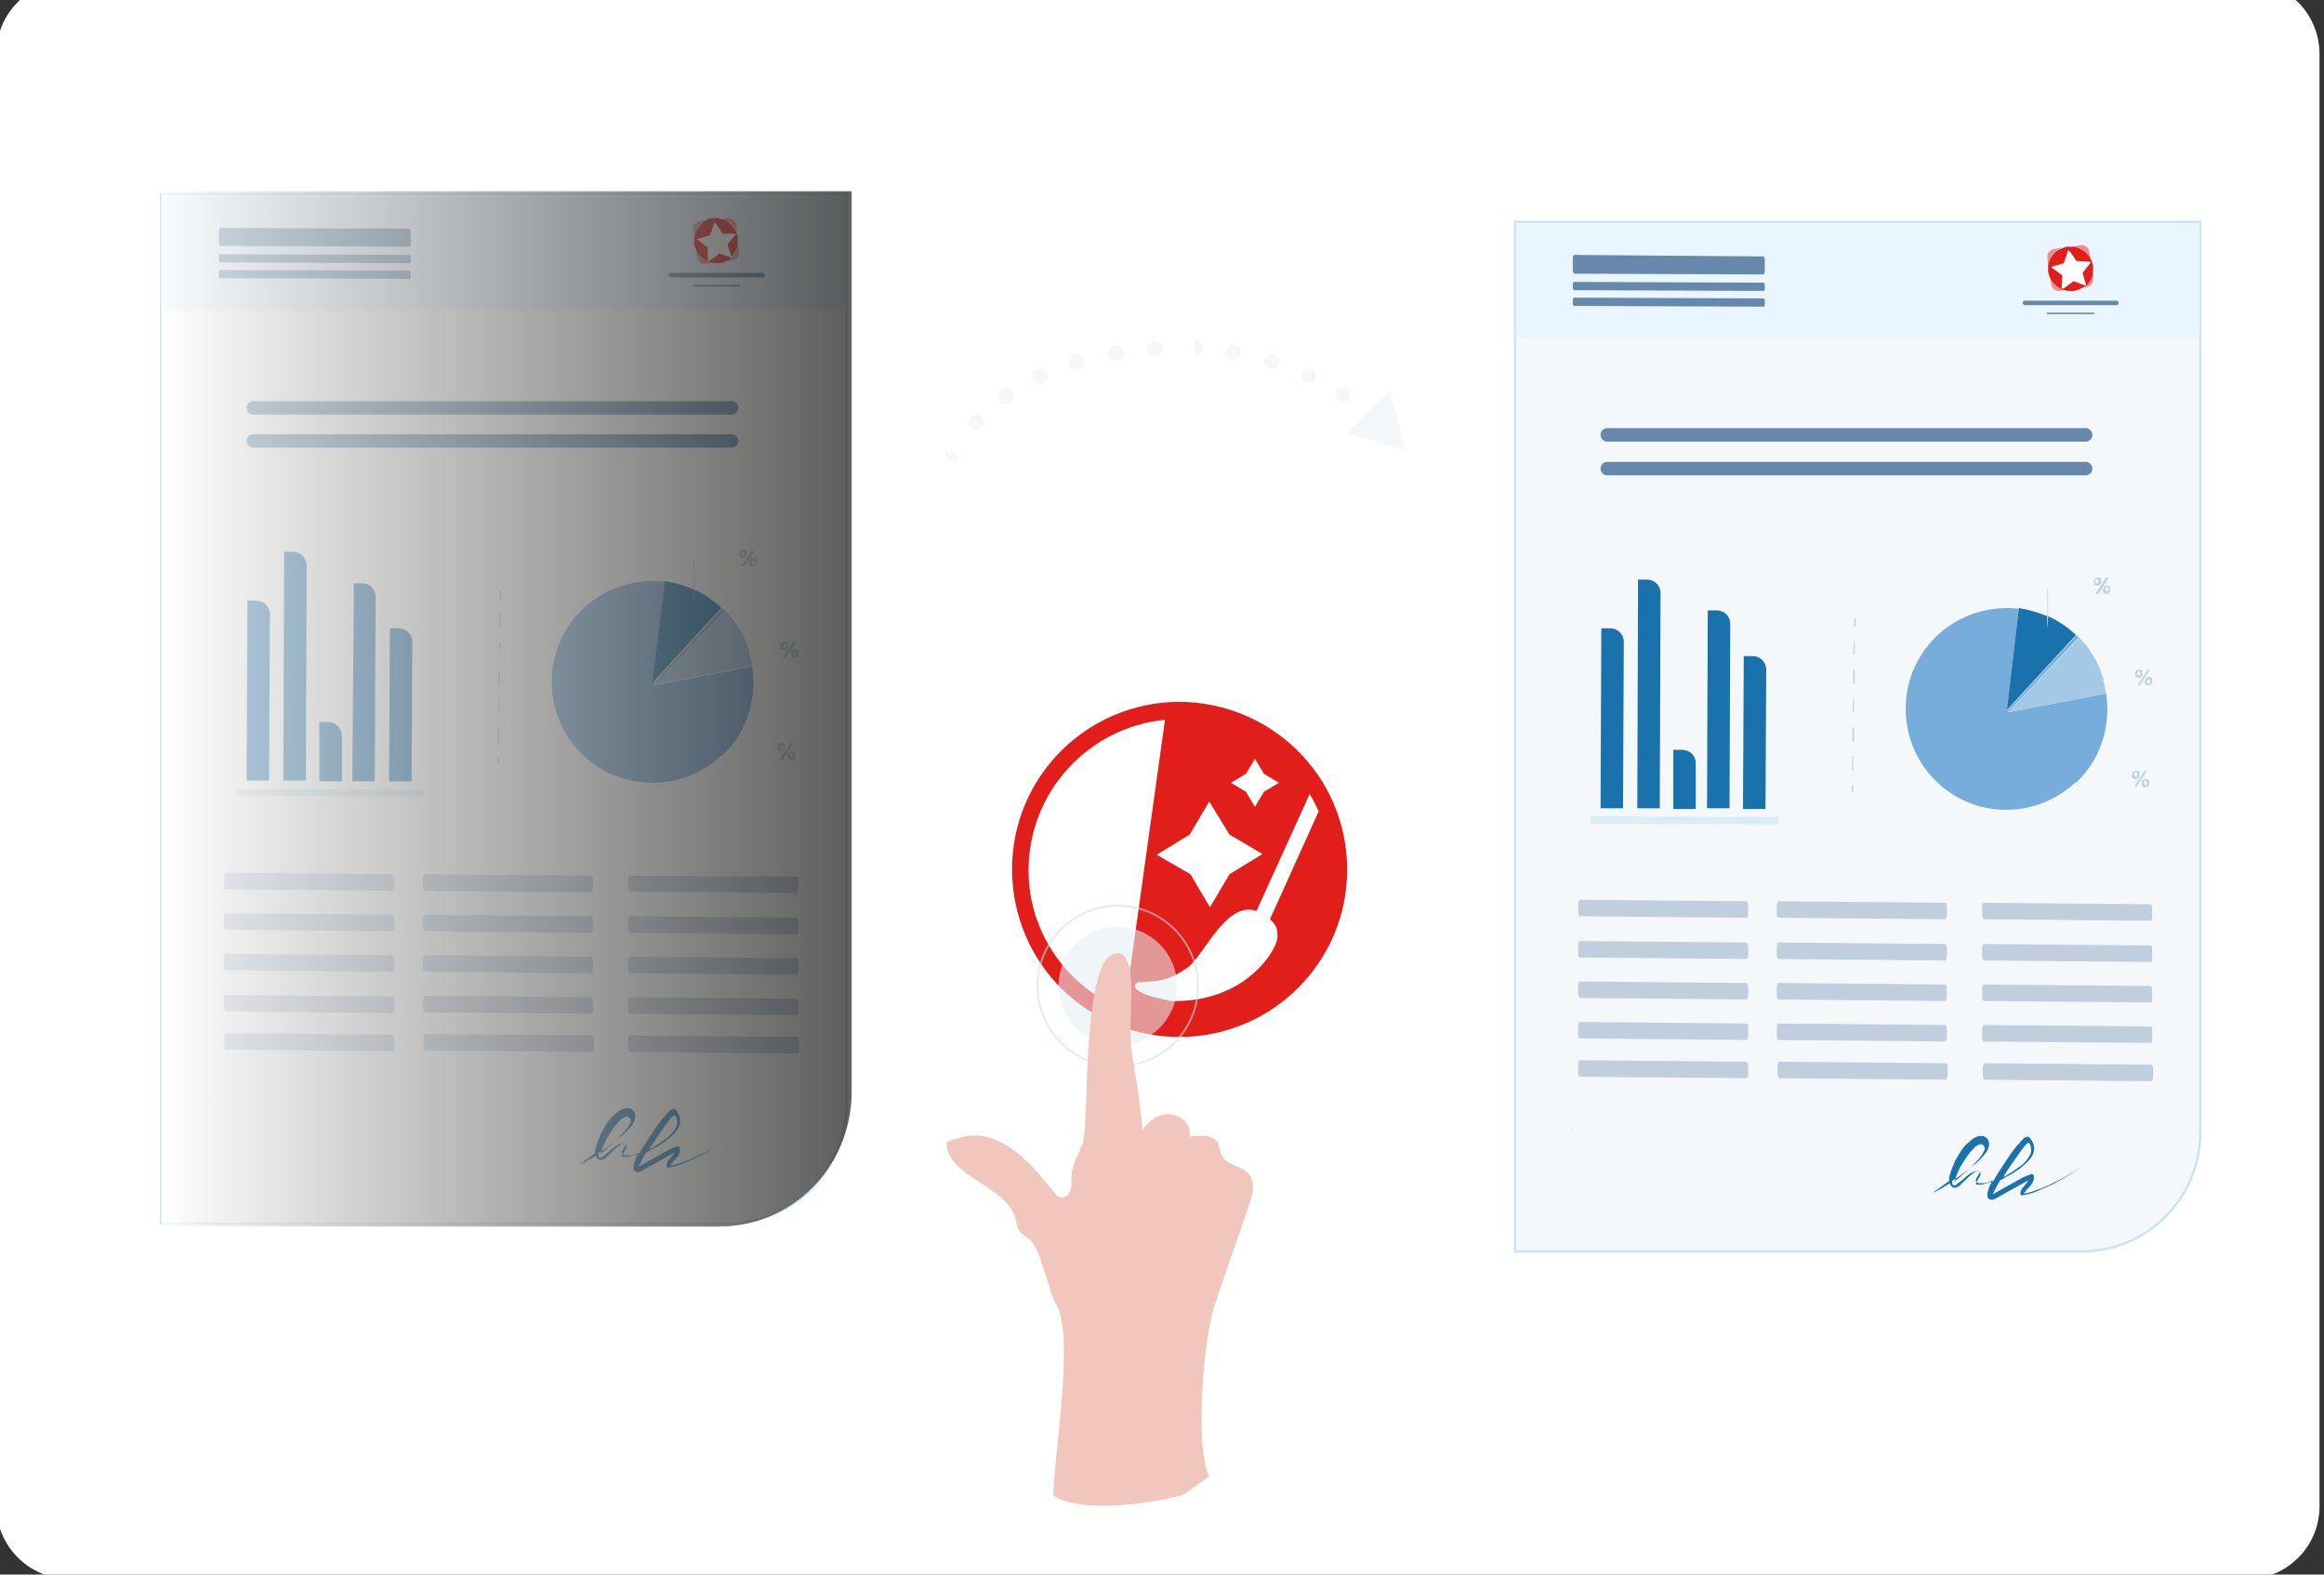 <svg xmlns="http://www.w3.org/2000/svg" xmlns:xlink="http://www.w3.org/1999/xlink" id="Layer_1" x="0px" y="0px" viewBox="0 0 310 210" style="enable-background:new 0 0 310 210;" xml:space="preserve"><rect x="0" y="0" width="310" height="210" fill="#333333" stroke="none"/><style type="text/css">	.st0{fill:#FFFFFF;}	.st1{fill:#F5F8FA;stroke:#CCE4F2;stroke-width:0.318;stroke-miterlimit:10;}	.st2{fill:#E9F5FF;}	.st3{fill:#F8F9FA;}	.st4{fill:#6588AB;}	.st5{fill:#C1CEDD;}	.st6{fill:#77ADDB;}	.st7{fill:#A4C9E7;}	.st8{fill:#1A72AD;}	.st9{fill:#D9EDF5;}	.st10{fill:#8CC1A0;}	.st11{fill:#F08E8C;}	.st12{fill:#E11E19;}	.st13{fill:#BFD4E2;}	.st14{fill:#FFFFFF;stroke:#CCE4F2;stroke-width:0.318;stroke-miterlimit:10;}	.st15{opacity:0.71;fill:url(#SVGID_1_);}	.st16{fill:#F5F8FA;}	.st17{fill:none;stroke:#FF00FF;stroke-miterlimit:10;}	.st18{fill:#FFFFFF;stroke:#FF00FF;stroke-width:1.503;stroke-miterlimit:10;}	.st19{opacity:0.58;fill:none;stroke:#BFE1EF;stroke-width:0.25;stroke-miterlimit:10;}	.st20{opacity:0.58;fill:#E5EEF3;}</style><path class="st0" d="M299.7,210.6H9.3c-5.4,0-9.8-4.4-9.8-9.8V7.2c0-5.4,4.4-9.8,9.8-9.8h290.3c5.4,0,9.8,4.4,9.8,9.8v193.5 C309.5,206.2,305.1,210.6,299.7,210.6z"></path><g>	<g>		<path class="st1" d="M277.7,166.9h-75.6V29.6h91.4V151C293.5,159.8,286.4,166.9,277.7,166.9z"></path>		<g>			<rect x="202.2" y="29.9" class="st2" width="91.2" height="15.2"></rect>			<path class="st3" d="M279.7,77.3c-0.1,0-0.2,0.1-0.2,0.3c0,0.2,0.1,0.3,0.2,0.3c0.1,0,0.2-0.1,0.2-0.3    C279.9,77.4,279.9,77.3,279.7,77.3z"></path>			<path class="st3" d="M285.3,90.1c0.1,0,0.2-0.1,0.2-0.3c0-0.2-0.1-0.3-0.2-0.3c-0.1,0-0.2,0.1-0.2,0.3    C285.1,90,285.1,90.1,285.3,90.1z"></path>			<path class="st3" d="M286.4,90.9c0,0.2,0.1,0.3,0.2,0.3c0.1,0,0.2-0.1,0.2-0.3c0-0.1,0-0.2-0.1-0.2c0-0.1-0.1-0.1-0.1-0.1    C286.5,90.6,286.4,90.7,286.4,90.9z"></path>			<path class="st3" d="M284.9,103.6c0.1,0,0.2-0.1,0.2-0.3c0-0.2-0.1-0.3-0.2-0.3c-0.1,0-0.2,0.1-0.2,0.3    C284.7,103.5,284.7,103.6,284.9,103.6z"></path>			<path class="st3" d="M281.1,78.9c0.1,0,0.2-0.1,0.2-0.3c0-0.1,0-0.2-0.1-0.2c0-0.1-0.1-0.1-0.1-0.1c-0.1,0-0.2,0.1-0.2,0.3    C280.9,78.8,280.9,78.9,281.1,78.9z"></path>			<path class="st3" d="M286.2,104.1c-0.1,0-0.2,0.1-0.2,0.3c0,0.2,0.1,0.3,0.2,0.3c0.1,0,0.2-0.1,0.2-0.3c0-0.1,0-0.2-0.1-0.2    C286.3,104.1,286.3,104.1,286.2,104.1z"></path>			<path class="st4" d="M210,36.5l25.2,0.1c0.1,0,0.2-0.2,0.2-0.5l0-1.4c0-0.3-0.1-0.5-0.2-0.5L210,34c-0.1,0-0.2,0.2-0.2,0.5l0,1.4    C209.8,36.2,209.9,36.5,210,36.5z"></path>			<path class="st4" d="M235.2,37.7L210,37.6c-0.1,0-0.2,0.1-0.2,0.2l0,0.7c0,0.1,0.1,0.2,0.2,0.2l25.2,0.1c0.1,0,0.2-0.1,0.2-0.2    l0-0.7C235.4,37.8,235.3,37.7,235.2,37.7z"></path>			<path class="st4" d="M235.2,39.8L210,39.7c-0.1,0-0.2,0.1-0.2,0.2l0,0.7c0,0.1,0.1,0.2,0.2,0.2l25.2,0.1c0.1,0,0.2-0.1,0.2-0.2    l0-0.7C235.4,39.9,235.3,39.8,235.2,39.8z"></path>			<path class="st5" d="M210.5,120.7l0,0.8c0,0.4,0.1,0.7,0.2,0.7l22.3,0.2c0.1,0,0.2-0.3,0.2-0.7l0-0.8c0-0.4-0.1-0.7-0.2-0.7    l-22.3-0.2C210.6,120.1,210.5,120.4,210.5,120.7z"></path>			<path class="st5" d="M210.5,127c0,0.4,0.1,0.7,0.2,0.7l22.3,0.2c0.1,0,0.2-0.3,0.2-0.7l0-0.8c0-0.4-0.1-0.7-0.2-0.7l-22.3-0.2    c-0.1,0-0.2,0.3-0.2,0.7L210.5,127z"></path>			<path class="st5" d="M210.5,132.4c0,0.4,0.1,0.7,0.2,0.7l22.3,0.2c0.1,0,0.2-0.3,0.2-0.7l0-0.8c0-0.4-0.1-0.7-0.2-0.7l-22.3-0.2    c-0.1,0-0.2,0.3-0.2,0.7L210.5,132.4z"></path>			<path class="st5" d="M210.5,137.8c0,0.4,0.1,0.7,0.2,0.7l22.3,0.2c0.1,0,0.2-0.3,0.2-0.7l0-0.8c0-0.4-0.1-0.7-0.2-0.7l-22.3-0.2    c-0.1,0-0.2,0.3-0.2,0.7L210.5,137.8z"></path>			<path class="st5" d="M233.2,143.1l0-0.8c0-0.4-0.1-0.7-0.2-0.7l-22.3-0.2c-0.1,0-0.2,0.3-0.2,0.7l0,0.8c0,0.4,0.1,0.7,0.2,0.7    l22.3,0.2C233.1,143.8,233.2,143.5,233.2,143.1z"></path>			<path class="st5" d="M237,120.9l0,0.8c0,0.4,0.1,0.7,0.2,0.7l22.3,0.2c0.1,0,0.2-0.3,0.2-0.7l0-0.8c0-0.4-0.1-0.7-0.2-0.7    l-22.3-0.2C237.1,120.3,237,120.6,237,120.9z"></path>			<path class="st5" d="M237,127.2c0,0.4,0.1,0.7,0.2,0.7l22.3,0.2c0.1,0,0.2-0.3,0.2-0.7l0-0.8c0-0.4-0.1-0.7-0.2-0.7l-22.3-0.2    c-0.1,0-0.2,0.3-0.2,0.7L237,127.2z"></path>			<path class="st5" d="M237,132.6c0,0.4,0.1,0.7,0.2,0.7l22.3,0.2c0.1,0,0.2-0.3,0.2-0.7l0-0.8c0-0.4-0.1-0.7-0.2-0.7l-22.3-0.2    c-0.1,0-0.2,0.3-0.2,0.7L237,132.6z"></path>			<path class="st5" d="M237,138c0,0.4,0.1,0.7,0.2,0.7l22.3,0.2c0.1,0,0.2-0.3,0.2-0.7l0-0.8c0-0.4-0.1-0.7-0.2-0.7l-22.3-0.2    c-0.1,0-0.2,0.3-0.2,0.7L237,138z"></path>			<path class="st5" d="M259.8,143.3l0-0.8c0-0.4-0.1-0.7-0.2-0.7l-22.3-0.2c-0.1,0-0.2,0.3-0.2,0.7l0,0.8c0,0.4,0.1,0.7,0.2,0.7    l22.3,0.2C259.7,144,259.8,143.7,259.8,143.3z"></path>			<path class="st5" d="M264.4,121.1l0,0.8c0,0.4,0.1,0.7,0.2,0.7l22.3,0.2c0.1,0,0.2-0.3,0.2-0.7l0-0.8c0-0.4-0.1-0.7-0.2-0.7    l-22.3-0.2C264.5,120.4,264.4,120.7,264.4,121.1z"></path>			<path class="st5" d="M264.4,127.4c0,0.4,0.1,0.7,0.2,0.7l22.3,0.2c0.1,0,0.2-0.3,0.2-0.7l0-0.8c0-0.4-0.1-0.7-0.2-0.7l-22.3-0.2    c-0.1,0-0.2,0.3-0.2,0.7L264.4,127.4z"></path>			<path class="st5" d="M264.4,132.8c0,0.4,0.1,0.7,0.2,0.7l22.3,0.2c0.1,0,0.2-0.3,0.2-0.7l0-0.8c0-0.4-0.1-0.7-0.2-0.7l-22.3-0.2    c-0.1,0-0.2,0.3-0.2,0.7L264.4,132.8z"></path>			<path class="st5" d="M264.4,138.2c0,0.4,0.1,0.7,0.2,0.7l22.3,0.2c0.1,0,0.2-0.3,0.2-0.7l0-0.8c0-0.4-0.1-0.7-0.2-0.7l-22.3-0.2    c-0.1,0-0.2,0.3-0.2,0.7L264.4,138.2z"></path>			<path class="st5" d="M287.2,143.5l0-0.8c0-0.4-0.1-0.7-0.2-0.7l-22.3-0.2c-0.1,0-0.2,0.3-0.2,0.7l0,0.8c0,0.4,0.1,0.7,0.2,0.7    l22.3,0.2C287.1,144.2,287.2,143.9,287.2,143.5z"></path>			<path class="st6" d="M280.9,92.5L267.8,95l9.4-9.9c1.5,1.6,2.7,3.5,3.3,5.6h0.1c-1.1-3.8-3.8-6.9-7.4-8.5v0.1    c1.4,0.6,2.6,1.5,3.7,2.5l-9.2,10l1.6-13.6c1.3,0.2,2.6,0.5,3.8,1.1v-0.1c-1.7-0.7-3.5-1.1-5.4-1.1c-7.5,0-13.5,6-13.5,13.4    c0,7.5,6,13.5,13.4,13.5c3.6,0,6.8-1.4,9.2-3.6h-3.4c0,0,0,0,0,0s0,0,0,0h3.5c2.6-2.4,4.2-5.9,4.2-9.8c0-1.3-0.2-2.6-0.5-3.7    h-0.1C280.7,91.4,280.8,91.9,280.9,92.5z"></path>			<path class="st7" d="M267.8,95l13.1-2.5c-0.1-0.6-0.2-1.2-0.4-1.7h-2.4c0,0,0,0,0,0s0,0,0,0h2.4c-0.6-2.2-1.8-4.1-3.3-5.6    L267.8,95z"></path>			<path class="st8" d="M273.1,83.8C273.1,83.8,273.1,83.8,273.1,83.8l0-1.6c-1.2-0.5-2.5-0.9-3.8-1.1l-1.6,13.6l9.2-10    c-1.1-1-2.3-1.9-3.7-2.5L273.1,83.8C273.2,83.8,273.2,83.8,273.1,83.8z"></path>							<rect x="224.2" y="96.9" transform="matrix(3.442550e-03 -1 1 3.442550e-03 114.53 333.74)" class="st9" width="1" height="25"></rect>			<path class="st8" d="M216.6,85.6c0-1-0.8-1.8-1.8-1.8l-1.2,0l-0.1,24l3,0L216.6,85.6z"></path>			<path class="st8" d="M221.5,79.1c0-1-0.8-1.8-1.8-1.8l-1.2,0l-0.1,30.5l3,0L221.5,79.1z"></path>			<path class="st8" d="M224.4,100l-1.2,0l0,7.9l3,0l0-6.1C226.2,100.8,225.4,100,224.4,100z"></path>			<path class="st8" d="M229,81.4l-1.2,0l-0.1,26.4l3,0l0.1-24.6C230.8,82.2,230,81.4,229,81.4z"></path>			<path class="st8" d="M233.8,87.5l-1.2,0l-0.1,20.4l3,0l0.1-18.6C235.6,88.3,234.8,87.5,233.8,87.5z"></path>			<path class="st10" d="M209.6,150.6c0.1-0.2,0.2,0.3,0.2,0C209.8,150.7,209.6,150.4,209.6,150.6z"></path>			<path class="st8" d="M273.4,158c-0.6,0.3-1.3,0.6-2,0.8c-0.5,0.2-0.9,0.3-1.4,0.4c0,0,0,0,0-0.1c0.2-0.2,0.3-0.4,0.5-0.6    c0.2-0.2,0.4-0.4,0.5-0.6c0.1-0.1,0.2-0.2,0.2-0.4c0.1-0.1,0.1-0.3,0.1-0.6l0,0c0,0,0,0,0-0.1c-0.1-0.2-0.3-0.3-0.4-0.2    c-0.2,0.1-0.2,0.1-0.3,0.1l-0.2,0.1l-0.5,0.2l-0.9,0.5l-1.8,1l-1.4,0.8c0.1-0.2,0.2-0.4,0.3-0.6c0.2-0.4,0.4-0.8,0.7-1.3    c0.2-0.1,0.5-0.2,0.7-0.4c0.7-0.3,1.3-0.7,2-1.2c0.6-0.5,1.2-1,1.6-1.7c0.2-0.4,0.3-0.8,0.2-1.3c-0.1-0.4-0.3-0.8-0.6-1.1l0,0    c-0.1-0.1-0.1-0.1-0.2-0.1c-0.2,0-0.3,0.1-0.4,0.1c-0.1,0.1-0.2,0.1-0.2,0.2c-0.1,0.1-0.3,0.2-0.4,0.4c-0.2,0.3-0.5,0.5-0.7,0.8    c-0.4,0.5-0.8,1.1-1.2,1.7c-0.6,0.9-1.2,1.8-1.7,2.7c-0.2,0.1-0.3,0.1-0.5,0.2c-0.4,0.1-0.7,0.2-1.1,0.3c-0.2,0-0.4,0-0.5,0    c-0.1,0-0.2,0-0.2-0.1c0,0,0-0.1,0-0.2c0.1-0.1,0.2-0.3,0.3-0.5c0.1-0.1,0.1-0.2,0.2-0.3c0-0.1,0.1-0.2,0.1-0.4    c0-0.1-0.1-0.1-0.1-0.2c-0.1,0-0.1-0.1-0.2-0.1c-0.1,0-0.2-0.1-0.3,0c-0.2,0-0.4,0.1-0.6,0.2c-0.7,0.4-1.2,1-1.8,1.4    c-0.1,0.1-0.3,0.2-0.4,0.3c-0.1,0-0.1,0-0.2,0c0,0,0,0-0.1-0.1c-0.1-0.1-0.1-0.3-0.1-0.5c0.4-0.3,0.8-0.5,1.2-0.8    c0.6-0.4,1.2-0.9,1.8-1.4c0.6-0.5,1.1-1,1.6-1.7c0.2-0.3,0.4-0.8,0.3-1.3c-0.1-0.3-0.2-0.5-0.4-0.6c-0.2-0.2-0.5-0.2-0.7-0.2    c-0.5,0-0.9,0.3-1.2,0.5c-0.3,0.3-0.6,0.5-0.9,0.8c-0.5,0.6-0.9,1.3-1.3,2c-0.3,0.7-0.6,1.4-0.8,2.2c0,0.2,0,0.3,0,0.5    c-0.7,0.5-1.5,1.1-2.2,1.6l0,0c0,0,0,0,0,0c0,0,0,0,0,0c0.7-0.3,1.3-0.7,2-1.1c0.1-0.1,0.2-0.1,0.3-0.2c0,0.1,0.1,0.3,0.2,0.4    c0.1,0.1,0.2,0.2,0.4,0.2c0.2,0,0.3,0,0.4-0.1c0.2-0.1,0.4-0.2,0.5-0.4c0.6-0.5,1.1-1.1,1.7-1.5c0.1-0.1,0.3-0.2,0.5-0.2    c0.1,0,0.1,0,0.2,0c0.1,0,0.1,0.1,0.1,0.1c0,0.1-0.1,0.3-0.2,0.4c-0.1,0.2-0.2,0.3-0.3,0.5c0,0.1-0.1,0.2,0,0.4    c0.1,0.1,0.2,0.1,0.3,0.2c0.2,0,0.4,0,0.6,0c0.4,0,0.8-0.1,1.1-0.3c0.1,0,0.1-0.1,0.2-0.1c-0.1,0.1-0.2,0.3-0.2,0.4    c-0.2,0.3-0.3,0.6-0.4,1c-0.1,0.2-0.1,0.3-0.1,0.7c0,0.1,0,0.2,0.2,0.4c0,0,0.1,0.1,0.3,0.1c0.1,0,0.1,0,0.2,0l0,0l0,0l0.1,0    l0.2-0.1l1.8-1l1.8-1l0.9-0.5c-0.1,0.1-0.2,0.2-0.2,0.3c-0.2,0.2-0.3,0.4-0.5,0.6c-0.2,0.2-0.3,0.4-0.4,0.8c0,0,0,0.1,0,0.1    c0,0.2,0.2,0.3,0.3,0.2l0,0c0.7-0.1,1.4-0.3,2.1-0.6c0.7-0.3,1.3-0.6,2-0.9c1.3-0.7,2.5-1.4,3.7-2.2c0,0,0,0,0,0c0,0,0,0,0,0    C276,156.7,274.7,157.4,273.4,158z M268.3,155.3c0.4-0.6,0.8-1.1,1.2-1.7c0.2-0.3,0.4-0.5,0.6-0.8c0.1-0.1,0.2-0.2,0.3-0.3    c0.1,0,0.1-0.1,0.2-0.1c0.2,0.2,0.3,0.4,0.3,0.7c0.1,0.3,0,0.6-0.1,0.9c-0.3,0.6-0.8,1.2-1.4,1.6c-0.7,0.5-1.4,1-2.2,1.4    C267.5,156.5,267.9,155.9,268.3,155.3z M260.7,157.6c0.2-0.7,0.5-1.4,0.8-2c0.4-0.6,0.8-1.3,1.2-1.8c0.2-0.3,0.5-0.5,0.7-0.8    c0.3-0.2,0.6-0.4,0.8-0.4c0.1,0,0.2,0,0.3,0.1c0.1,0.1,0.2,0.2,0.2,0.3c0.1,0.2,0,0.5-0.2,0.8c-0.3,0.6-0.9,1.1-1.4,1.7    c-0.5,0.5-1.1,1-1.7,1.5C261.3,157.1,261,157.3,260.7,157.6C260.7,157.6,260.7,157.6,260.7,157.6z"></path>			<g>				<path class="st4" d="M270.1,40.7h12.2c0.2,0,0.3-0.1,0.3-0.3v0c0-0.2-0.1-0.3-0.3-0.3h-12.2c-0.2,0-0.3,0.1-0.3,0.3v0     C269.8,40.5,269.9,40.7,270.1,40.7z"></path>				<path class="st4" d="M279.3,41.7h-6.2c0,0-0.1,0-0.1,0.1v0c0,0,0,0.1,0.1,0.1h6.2C279.4,41.9,279.4,41.8,279.3,41.7L279.3,41.7     C279.4,41.7,279.4,41.7,279.3,41.7z"></path>				<path class="st11" d="M273.2,35.5c0.1-1.1,0.8-2.1,1.9-2.5l-1.1,0.2c-0.6,0.1-1,0.6-0.9,1.2L273.2,35.5z"></path>				<path class="st11" d="M273.4,36.8l0.2,1.1c0.1,0.6,0.6,1,1.2,0.9l1.1-0.2C274.8,38.6,273.8,37.9,273.4,36.8z"></path>				<path class="st11" d="M278.2,38L278.2,38c-0.3,0.2-0.6,0.4-1,0.5l1.1-0.2c0.6-0.1,1-0.6,0.9-1.2l-0.2-1.1     C279.1,36.8,278.7,37.5,278.2,38L278.2,38z"></path>				<path class="st11" d="M278.9,34.7l-0.2-1.1c-0.1-0.6-0.6-1-1.2-0.9l-1.1,0.2C277.6,33,278.5,33.7,278.9,34.7z"></path>				<path class="st12" d="M273.2,35.5c0,0.2,0,0.4,0,0.7c0,0.2,0.1,0.4,0.2,0.7c0.4,1,1.4,1.8,2.5,1.9c0.2,0,0.4,0,0.7,0     c0.2,0,0.4-0.1,0.7-0.2c0.3-0.1,0.6-0.3,0.9-0.5l-1.6-0.6l-1.5,1.1l0.1-1.8l-1.5-1.1l1.8-0.5l0.6-1.7l1,1.5l1.8,0l-1.1,1.4     l0.5,1.7c0.5-0.5,0.9-1.2,0.9-1.9c0-0.2,0-0.4,0-0.7c0-0.2-0.1-0.4-0.2-0.7c-0.4-1-1.4-1.8-2.5-1.9c-0.2,0-0.4,0-0.7,0     c-0.2,0-0.4,0.1-0.7,0.2C274.1,33.4,273.3,34.4,273.2,35.5z"></path>				<polygon class="st0" points="278.2,38 277.6,36.3 278.8,34.9 276.9,34.8 275.9,33.3 275.3,35.1 273.6,35.6 275.1,36.6 275,38.5      276.5,37.4 278.1,38 278.2,38     "></polygon>			</g>			<path class="st13" d="M273.1,83.8C273.1,83.8,273.1,83.8,273.1,83.8C273.2,83.8,273.2,83.8,273.1,83.8l0.1-1.5v-0.1v-3.7l5.3,0    c0,0,0,0,0,0c0,0,0,0,0,0l-5.3,0l-0.1,0v3.7v0.1V83.8z"></path>			<path class="st13" d="M273.3,104.3C273.3,104.4,273.4,104.4,273.3,104.3l3.5,0h6.8c0,0,0,0,0,0s0,0,0,0h-6.7L273.3,104.3    C273.4,104.3,273.3,104.3,273.3,104.3z"></path>			<path class="st13" d="M280.5,90.7h-2.4c0,0,0,0,0,0s0,0,0,0L280.5,90.7l0.1,0.1h3.6c0,0,0,0,0,0s0,0,0,0h-3.6H280.5z"></path>			<polygon class="st13" points="279.5,79.2 279.9,79.2 281.3,77 280.9,77    "></polygon>			<path class="st13" d="M280.5,78.7c0,0.2,0,0.3,0.1,0.4c0.1,0.1,0.2,0.1,0.4,0.1c0.2,0,0.3-0.1,0.4-0.2c0.1-0.1,0.1-0.2,0.1-0.4    c0-0.2,0-0.3-0.1-0.4c-0.1-0.1-0.2-0.1-0.4-0.1c-0.2,0-0.3,0.1-0.4,0.2C280.6,78.3,280.5,78.5,280.5,78.7z M281.1,78.3    c0.1,0,0.1,0,0.1,0.1c0,0.1,0.1,0.1,0.1,0.2c0,0.2-0.1,0.3-0.2,0.3c-0.1,0-0.2-0.1-0.2-0.3C280.9,78.4,280.9,78.3,281.1,78.3z"></path>			<path class="st13" d="M279.8,77c-0.2,0-0.3,0.1-0.4,0.2c-0.1,0.1-0.1,0.2-0.1,0.4c0,0.2,0,0.3,0.1,0.4s0.2,0.1,0.4,0.1    c0.2,0,0.3-0.1,0.4-0.2c0.1-0.1,0.1-0.2,0.1-0.4c0-0.2,0-0.3-0.1-0.4C280,77,279.9,77,279.8,77z M279.7,77.8    c-0.1,0-0.2-0.1-0.2-0.3c0-0.2,0.1-0.3,0.2-0.3c0.1,0,0.2,0.1,0.2,0.3C279.9,77.7,279.9,77.8,279.7,77.8z"></path>			<path class="st13" d="M286.2,90.5c-0.1,0.1-0.1,0.2-0.1,0.4c0,0.2,0,0.3,0.1,0.4c0.1,0.1,0.2,0.1,0.4,0.1c0.2,0,0.3-0.1,0.4-0.2    c0.1-0.1,0.1-0.2,0.1-0.4c0-0.2,0-0.3-0.1-0.4c-0.1-0.1-0.2-0.1-0.4-0.1C286.5,90.3,286.3,90.4,286.2,90.5z M286.8,90.9    c0,0.2-0.1,0.3-0.2,0.3c-0.1,0-0.2-0.1-0.2-0.3c0-0.2,0.1-0.3,0.2-0.3c0.1,0,0.1,0,0.1,0.1C286.8,90.7,286.8,90.8,286.8,90.9z"></path>			<polygon class="st13" points="285.4,91.4 286.8,89.3 286.5,89.3 285.1,91.4    "></polygon>			<path class="st13" d="M285.3,90.4c0.2,0,0.3-0.1,0.4-0.2s0.1-0.2,0.1-0.4c0-0.2,0-0.3-0.1-0.4c-0.1-0.1-0.2-0.1-0.4-0.1    c-0.2,0-0.3,0.1-0.4,0.2c-0.1,0.1-0.1,0.2-0.1,0.4c0,0.2,0,0.3,0.1,0.4C285,90.3,285.1,90.4,285.3,90.4z M285.3,89.5    c0.1,0,0.2,0.1,0.2,0.3c0,0.2-0.1,0.3-0.2,0.3c-0.1,0-0.2-0.1-0.2-0.3C285.1,89.6,285.1,89.5,285.3,89.5z"></path>			<path class="st13" d="M286.7,104.4c0-0.2,0-0.3-0.1-0.4c-0.1-0.1-0.2-0.1-0.4-0.1c-0.2,0-0.3,0.1-0.4,0.2    c-0.1,0.1-0.1,0.2-0.1,0.4c0,0.2,0,0.3,0.1,0.4c0.1,0.1,0.2,0.1,0.4,0.1c0.2,0,0.3-0.1,0.4-0.2    C286.7,104.7,286.7,104.6,286.7,104.4z M286.2,104.7c-0.1,0-0.2-0.1-0.2-0.3c0-0.2,0.1-0.3,0.2-0.3c0.1,0,0.1,0,0.1,0.1    c0,0.1,0.1,0.1,0.1,0.2C286.4,104.6,286.4,104.7,286.2,104.7z"></path>			<polygon class="st13" points="286.1,102.8 284.7,104.9 285,104.9 286.4,102.8    "></polygon>			<path class="st13" d="M284.9,103.9c0.2,0,0.3-0.1,0.4-0.2c0.1-0.1,0.1-0.2,0.1-0.4c0-0.2,0-0.3-0.1-0.4c-0.1-0.1-0.2-0.1-0.4-0.1    c-0.2,0-0.3,0.1-0.4,0.2c-0.1,0.1-0.1,0.2-0.1,0.4c0,0.2,0,0.3,0.1,0.4C284.6,103.8,284.7,103.9,284.9,103.9z M284.9,103    c0.1,0,0.2,0.1,0.2,0.3c0,0.2-0.1,0.3-0.2,0.3c-0.1,0-0.2-0.1-0.2-0.3C284.7,103.1,284.7,103,284.9,103z"></path>							<rect x="246.8" y="82.9" transform="matrix(1.228409e-02 -1 1 1.228409e-02 161.375 329.29)" class="st13" width="1.1" height="0.2"></rect>			<polygon class="st13" points="247.2,91.2 247.4,91.2 247.4,89.3 247.2,89.3    "></polygon>			<polygon class="st13" points="247.1,95 247.3,95 247.3,93.1 247.2,93.1    "></polygon>			<polygon class="st13" points="247.1,98.9 247.3,98.9 247.3,97 247.1,97    "></polygon>			<polygon class="st13" points="247.2,87.3 247.4,87.3 247.4,85.4 247.3,85.4    "></polygon>			<polygon class="st13" points="247,102.7 247.2,102.7 247.2,100.8 247.1,100.8    "></polygon>			<polygon class="st13" points="247,105.7 247.2,105.7 247.2,104.7 247,104.7    "></polygon>			<path class="st4" d="M278.2,58.9h-63.8c-0.5,0-0.9-0.4-0.9-0.9l0,0c0-0.5,0.4-0.9,0.9-0.9h63.8c0.5,0,0.9,0.4,0.9,0.9l0,0    C279.1,58.5,278.7,58.9,278.2,58.9z"></path>			<path class="st4" d="M278.2,63.4h-63.8c-0.5,0-0.9-0.4-0.9-0.9l0,0c0-0.5,0.4-0.9,0.9-0.9h63.8c0.5,0,0.9,0.4,0.9,0.9l0,0    C279.1,63,278.7,63.4,278.2,63.4z"></path>		</g>	</g></g><g>	<g>		<g>			<g>				<path class="st14" d="M97.1,163.2H21.5V25.9h91.4v121.4C112.9,156.1,105.8,163.2,97.1,163.2z"></path>				<g>					<rect x="21.6" y="26.2" class="st2" width="91.2" height="15.2"></rect>					<path class="st3" d="M99.1,73.6c-0.1,0-0.2,0.1-0.2,0.3c0,0.2,0.1,0.3,0.2,0.3c0.1,0,0.2-0.1,0.2-0.3      C99.3,73.7,99.3,73.6,99.1,73.6z"></path>					<path class="st3" d="M104.7,86.4c0.1,0,0.2-0.1,0.2-0.3c0-0.2-0.1-0.3-0.2-0.3c-0.1,0-0.2,0.1-0.2,0.3      C104.5,86.3,104.5,86.4,104.7,86.4z"></path>					<path class="st3" d="M105.8,87.2c0,0.2,0.1,0.3,0.2,0.3c0.1,0,0.2-0.1,0.2-0.3c0-0.1,0-0.2-0.1-0.2c0-0.1-0.1-0.1-0.1-0.1      C105.9,86.9,105.8,87,105.8,87.2z"></path>					<path class="st3" d="M104.3,99.9c0.1,0,0.2-0.1,0.2-0.3c0-0.2-0.1-0.3-0.2-0.3c-0.1,0-0.2,0.1-0.2,0.3      C104,99.9,104.1,99.9,104.3,99.9z"></path>					<path class="st3" d="M100.4,75.3c0.1,0,0.2-0.1,0.2-0.3c0-0.1,0-0.2-0.1-0.2c0-0.1-0.1-0.1-0.1-0.1c-0.1,0-0.2,0.1-0.2,0.3      C100.2,75.2,100.3,75.3,100.4,75.3z"></path>					<path class="st3" d="M105.6,100.4c-0.1,0-0.2,0.1-0.2,0.3c0,0.2,0.1,0.3,0.2,0.3c0.1,0,0.2-0.1,0.2-0.3c0-0.1,0-0.2-0.1-0.2      C105.7,100.5,105.7,100.4,105.6,100.4z"></path>					<path class="st4" d="M29.4,32.8l25.2,0.1c0.1,0,0.2-0.2,0.2-0.5l0-1.4c0-0.3-0.1-0.5-0.2-0.5l-25.2-0.1c-0.1,0-0.2,0.2-0.2,0.5      l0,1.4C29.2,32.6,29.2,32.8,29.4,32.8z"></path>					<path class="st4" d="M54.6,34l-25.2-0.1c-0.1,0-0.2,0.1-0.2,0.2l0,0.7c0,0.1,0.1,0.2,0.2,0.2l25.2,0.1c0.1,0,0.2-0.1,0.2-0.2      l0-0.7C54.8,34.1,54.7,34,54.6,34z"></path>					<path class="st4" d="M54.6,36.1L29.4,36c-0.1,0-0.2,0.1-0.2,0.2l0,0.7c0,0.1,0.1,0.2,0.2,0.2l25.2,0.1c0.1,0,0.2-0.1,0.2-0.2      l0-0.7C54.8,36.2,54.7,36.1,54.6,36.1z"></path>					<path class="st5" d="M29.9,117.1l0,0.8c0,0.4,0.1,0.7,0.2,0.7l22.3,0.2c0.1,0,0.2-0.3,0.2-0.7l0-0.8c0-0.4-0.1-0.7-0.2-0.7      l-22.3-0.2C30,116.4,29.9,116.7,29.9,117.1z"></path>					<path class="st5" d="M29.9,123.3c0,0.4,0.1,0.7,0.2,0.7l22.3,0.2c0.1,0,0.2-0.3,0.2-0.7l0-0.8c0-0.4-0.1-0.7-0.2-0.7l-22.3-0.2      c-0.1,0-0.2,0.3-0.2,0.7L29.9,123.3z"></path>					<path class="st5" d="M29.9,128.7c0,0.4,0.1,0.7,0.2,0.7l22.3,0.2c0.1,0,0.2-0.3,0.2-0.7l0-0.8c0-0.4-0.1-0.7-0.2-0.7l-22.3-0.2      c-0.1,0-0.2,0.3-0.2,0.7L29.9,128.7z"></path>					<path class="st5" d="M29.9,134.2c0,0.4,0.1,0.7,0.2,0.7l22.3,0.2c0.1,0,0.2-0.3,0.2-0.7l0-0.8c0-0.4-0.1-0.7-0.2-0.7l-22.3-0.2      c-0.1,0-0.2,0.3-0.2,0.7L29.9,134.2z"></path>					<path class="st5" d="M52.6,139.5l0-0.8c0-0.4-0.1-0.7-0.2-0.7l-22.3-0.2c-0.1,0-0.2,0.3-0.2,0.7l0,0.8c0,0.4,0.1,0.7,0.2,0.7      l22.3,0.2C52.5,140.1,52.6,139.8,52.6,139.5z"></path>					<path class="st5" d="M56.4,117.3l0,0.8c0,0.4,0.1,0.7,0.2,0.7l22.3,0.2c0.1,0,0.2-0.3,0.2-0.7l0-0.8c0-0.4-0.1-0.7-0.2-0.7      l-22.3-0.2C56.5,116.6,56.4,116.9,56.4,117.3z"></path>					<path class="st5" d="M56.4,123.5c0,0.4,0.1,0.7,0.2,0.7l22.3,0.2c0.1,0,0.2-0.3,0.2-0.7l0-0.8c0-0.4-0.1-0.7-0.2-0.7L56.6,122      c-0.1,0-0.2,0.3-0.2,0.7L56.4,123.5z"></path>					<path class="st5" d="M56.4,128.9c0,0.4,0.1,0.7,0.2,0.7l22.3,0.2c0.1,0,0.2-0.3,0.2-0.7l0-0.8c0-0.4-0.1-0.7-0.2-0.7l-22.3-0.2      c-0.1,0-0.2,0.3-0.2,0.7L56.4,128.9z"></path>					<path class="st5" d="M56.4,134.3c0,0.4,0.1,0.7,0.2,0.7l22.3,0.2c0.1,0,0.2-0.3,0.2-0.7l0-0.8c0-0.4-0.1-0.7-0.2-0.7l-22.3-0.2      c-0.1,0-0.2,0.3-0.2,0.7L56.4,134.3z"></path>					<path class="st5" d="M79.2,139.6l0-0.8c0-0.4-0.1-0.7-0.2-0.7l-22.3-0.2c-0.1,0-0.2,0.3-0.2,0.7l0,0.8c0,0.4,0.1,0.7,0.2,0.7      l22.3,0.2C79.1,140.3,79.2,140,79.2,139.6z"></path>					<path class="st5" d="M83.8,117.4l0,0.8c0,0.4,0.1,0.7,0.2,0.7l22.3,0.2c0.1,0,0.2-0.3,0.2-0.7l0-0.8c0-0.4-0.1-0.7-0.2-0.7      L84,116.8C83.9,116.8,83.8,117.1,83.8,117.4z"></path>					<path class="st5" d="M83.8,123.7c0,0.4,0.1,0.7,0.2,0.7l22.3,0.2c0.1,0,0.2-0.3,0.2-0.7l0-0.8c0-0.4-0.1-0.7-0.2-0.7L84,122.2      c-0.1,0-0.2,0.3-0.2,0.7L83.8,123.7z"></path>					<path class="st5" d="M83.8,129.1c0,0.4,0.1,0.7,0.2,0.7l22.3,0.2c0.1,0,0.2-0.3,0.2-0.7l0-0.8c0-0.4-0.1-0.7-0.2-0.7L84,127.6      c-0.1,0-0.2,0.3-0.2,0.7L83.8,129.1z"></path>					<path class="st5" d="M83.8,134.5c0,0.4,0.1,0.7,0.2,0.7l22.3,0.2c0.1,0,0.2-0.3,0.2-0.7l0-0.8c0-0.4-0.1-0.7-0.2-0.7L84,133      c-0.1,0-0.2,0.3-0.2,0.7L83.8,134.5z"></path>					<path class="st5" d="M106.6,139.8l0-0.8c0-0.4-0.1-0.7-0.2-0.7L84,138.1c-0.1,0-0.2,0.3-0.2,0.7l0,0.8c0,0.4,0.1,0.7,0.2,0.7      l22.3,0.2C106.5,140.5,106.6,140.2,106.6,139.8z"></path>					<path class="st6" d="M100.3,88.9l-13.1,2.5l9.4-9.9c1.5,1.6,2.7,3.5,3.3,5.6h0.1c-1.1-3.8-3.8-6.9-7.4-8.5v0.1      c1.4,0.6,2.6,1.5,3.7,2.5l-9.2,10l1.6-13.6c1.3,0.2,2.6,0.5,3.8,1.1v-0.1c-1.7-0.7-3.5-1.1-5.4-1.1c-7.5,0-13.5,6-13.5,13.4      c0,7.5,6,13.5,13.4,13.5c3.6,0,6.8-1.4,9.2-3.6h-3.4c0,0,0,0,0,0s0,0,0,0h3.5c2.6-2.4,4.2-5.9,4.2-9.8c0-1.3-0.2-2.6-0.5-3.7      h-0.1C100,87.7,100.2,88.3,100.3,88.9z"></path>					<path class="st7" d="M87.2,91.3l13.1-2.5c-0.1-0.6-0.2-1.2-0.4-1.7h-2.4c0,0,0,0,0,0s0,0,0,0h2.4c-0.6-2.2-1.8-4.1-3.3-5.6      L87.2,91.3z"></path>					<path class="st8" d="M92.5,80.2C92.5,80.2,92.5,80.1,92.5,80.2l0-1.6c-1.2-0.5-2.5-0.9-3.8-1.1L87,91.1l9.2-10      c-1.1-1-2.3-1.9-3.7-2.5L92.5,80.2C92.5,80.1,92.5,80.2,92.5,80.2z"></path>											<rect x="43.6" y="93.2" transform="matrix(3.442550e-03 -1 1 3.442550e-03 -61.802 149.46)" class="st9" width="1" height="25"></rect>					<path class="st8" d="M36,81.9c0-1-0.8-1.8-1.8-1.8l-1.2,0l-0.1,24l3,0L36,81.9z"></path>					<path class="st8" d="M40.9,75.4c0-1-0.8-1.8-1.8-1.8l-1.2,0l-0.1,30.5l3,0L40.9,75.4z"></path>					<path class="st8" d="M43.8,96.3l-1.2,0l0,7.9l3,0l0-6.1C45.6,97.1,44.8,96.3,43.8,96.3z"></path>					<path class="st8" d="M48.4,77.8l-1.2,0L47,104.2l3,0l0.1-24.6C50.1,78.6,49.3,77.8,48.4,77.8z"></path>					<path class="st8" d="M53.2,83.8l-1.2,0l-0.1,20.4l3,0L55,85.6C55,84.6,54.2,83.8,53.2,83.8z"></path>					<path class="st10" d="M29,147c0.1-0.2,0.2,0.3,0.2,0C29.2,147,29,146.8,29,147z"></path>					<path class="st8" d="M92.8,154.3c-0.6,0.3-1.3,0.6-2,0.8c-0.5,0.2-0.9,0.3-1.4,0.4c0,0,0,0,0-0.1c0.2-0.2,0.3-0.4,0.5-0.6      c0.2-0.2,0.4-0.4,0.5-0.6c0.1-0.1,0.2-0.2,0.2-0.4c0.1-0.1,0.1-0.3,0.1-0.6l0,0c0,0,0,0,0-0.1c-0.1-0.2-0.3-0.3-0.4-0.2      c-0.2,0.1-0.2,0.1-0.3,0.1l-0.2,0.1l-0.5,0.2l-0.9,0.5l-1.8,1l-1.4,0.8c0.1-0.2,0.2-0.4,0.3-0.6c0.2-0.4,0.4-0.8,0.7-1.3      c0.2-0.1,0.5-0.2,0.7-0.4c0.7-0.3,1.3-0.7,2-1.2c0.6-0.5,1.2-1,1.6-1.7c0.2-0.4,0.3-0.8,0.2-1.3c-0.1-0.4-0.3-0.8-0.6-1.1l0,0      c-0.1-0.1-0.1-0.1-0.2-0.1c-0.2,0-0.3,0.1-0.4,0.1c-0.1,0.1-0.2,0.1-0.2,0.2c-0.1,0.1-0.3,0.2-0.4,0.4      c-0.2,0.3-0.5,0.5-0.7,0.8c-0.4,0.5-0.8,1.1-1.2,1.7c-0.6,0.9-1.2,1.8-1.7,2.7c-0.2,0.1-0.3,0.1-0.5,0.2      c-0.4,0.1-0.7,0.2-1.1,0.3c-0.2,0-0.4,0-0.5,0c-0.1,0-0.2,0-0.2-0.1c0,0,0-0.1,0-0.2c0.1-0.1,0.2-0.3,0.3-0.5      c0.1-0.1,0.1-0.2,0.2-0.3c0-0.1,0.1-0.2,0.1-0.4c0-0.1-0.1-0.1-0.1-0.2c-0.1,0-0.1-0.1-0.2-0.1c-0.1,0-0.2-0.1-0.3,0      c-0.2,0-0.4,0.1-0.6,0.2c-0.7,0.4-1.2,1-1.8,1.4c-0.1,0.1-0.3,0.2-0.4,0.3c-0.1,0-0.1,0-0.2,0c0,0,0,0-0.1-0.1      c-0.1-0.1-0.1-0.3-0.1-0.5c0.4-0.3,0.8-0.5,1.2-0.8c0.6-0.4,1.2-0.9,1.8-1.4c0.6-0.5,1.1-1,1.6-1.7c0.2-0.3,0.4-0.8,0.3-1.3      c-0.1-0.3-0.2-0.5-0.4-0.6c-0.2-0.2-0.5-0.2-0.7-0.2c-0.5,0-0.9,0.3-1.2,0.5c-0.3,0.3-0.6,0.5-0.9,0.8c-0.5,0.6-0.9,1.3-1.3,2      c-0.3,0.7-0.6,1.4-0.8,2.2c0,0.2,0,0.3,0,0.5c-0.7,0.5-1.5,1.1-2.2,1.6l0,0c0,0,0,0,0,0c0,0,0,0,0,0c0.7-0.3,1.3-0.7,2-1.1      c0.1-0.1,0.2-0.1,0.3-0.2c0,0.1,0.1,0.3,0.2,0.4c0.1,0.1,0.2,0.2,0.4,0.2c0.2,0,0.3,0,0.4-0.1c0.2-0.1,0.4-0.2,0.5-0.4      c0.6-0.5,1.1-1.1,1.7-1.5c0.1-0.1,0.3-0.2,0.5-0.2c0.1,0,0.1,0,0.2,0c0.1,0,0.1,0.1,0.1,0.1c0,0.1-0.1,0.3-0.2,0.4      c-0.1,0.2-0.2,0.3-0.3,0.5c0,0.1-0.1,0.2,0,0.4c0.1,0.1,0.2,0.1,0.3,0.2c0.2,0,0.4,0,0.6,0c0.4,0,0.8-0.1,1.1-0.3      c0.1,0,0.1-0.1,0.2-0.1c-0.1,0.1-0.2,0.3-0.2,0.4c-0.2,0.3-0.3,0.6-0.4,1c-0.1,0.2-0.1,0.3-0.1,0.7c0,0.1,0,0.2,0.2,0.4      c0,0,0.1,0.1,0.3,0.1c0.1,0,0.1,0,0.2,0l0,0l0,0l0.1,0l0.2-0.1l1.8-1l1.8-1l0.9-0.5c-0.1,0.1-0.2,0.2-0.2,0.3      c-0.2,0.2-0.3,0.4-0.5,0.6c-0.2,0.2-0.3,0.4-0.4,0.8c0,0,0,0.1,0,0.1c0,0.2,0.2,0.3,0.3,0.2l0,0c0.7-0.1,1.4-0.3,2.1-0.6      c0.7-0.3,1.3-0.6,2-0.9c1.3-0.7,2.5-1.4,3.7-2.2c0,0,0,0,0,0c0,0,0,0,0,0C95.4,153.1,94.1,153.7,92.8,154.3z M87.7,151.6      c0.4-0.6,0.8-1.1,1.2-1.7c0.2-0.3,0.4-0.5,0.6-0.8c0.1-0.1,0.2-0.2,0.3-0.3c0.1,0,0.1-0.1,0.2-0.1c0.2,0.2,0.3,0.4,0.3,0.7      c0.1,0.3,0,0.6-0.1,0.9c-0.3,0.6-0.8,1.2-1.4,1.6c-0.7,0.5-1.4,1-2.2,1.4C86.9,152.8,87.3,152.2,87.7,151.6z M80.1,153.9      c0.2-0.7,0.5-1.4,0.8-2c0.4-0.6,0.8-1.3,1.2-1.8c0.2-0.3,0.5-0.5,0.7-0.8c0.3-0.2,0.6-0.4,0.8-0.4c0.1,0,0.2,0,0.3,0.1      c0.1,0.1,0.2,0.2,0.2,0.3c0.1,0.2,0,0.5-0.2,0.8c-0.3,0.6-0.9,1.1-1.4,1.7c-0.5,0.5-1.1,1-1.7,1.5      C80.6,153.5,80.4,153.7,80.1,153.9C80.1,153.9,80.1,153.9,80.1,153.9z"></path>					<g>						<path class="st4" d="M89.5,37h12.2c0.2,0,0.3-0.1,0.3-0.3v0c0-0.2-0.1-0.3-0.3-0.3H89.5c-0.2,0-0.3,0.1-0.3,0.3v0       C89.1,36.8,89.3,37,89.5,37z"></path>						<path class="st4" d="M98.7,38h-6.2c0,0-0.1,0-0.1,0.1v0c0,0,0,0.1,0.1,0.1h6.2C98.7,38.2,98.8,38.1,98.7,38L98.7,38       C98.8,38.1,98.7,38,98.7,38z"></path>						<path class="st11" d="M92.6,31.8c0.1-1.1,0.8-2.1,1.9-2.5l-1.1,0.2c-0.6,0.1-1,0.6-0.9,1.2L92.6,31.8z"></path>						<path class="st11" d="M92.8,33.2l0.2,1.1c0.1,0.6,0.6,1,1.2,0.9l1.1-0.2C94.2,35,93.2,34.2,92.8,33.2z"></path>						<path class="st11" d="M97.6,34.4L97.6,34.4c-0.3,0.2-0.6,0.4-1,0.5l1.1-0.2c0.6-0.1,1-0.6,0.9-1.2l-0.2-1.1       C98.4,33.1,98.1,33.8,97.6,34.4L97.6,34.4z"></path>						<path class="st11" d="M98.3,31.1L98.2,30c-0.1-0.6-0.6-1-1.2-0.9l-1.1,0.2C97,29.3,97.9,30,98.3,31.1z"></path>						<path class="st12" d="M92.6,31.8c0,0.2,0,0.4,0,0.7c0,0.2,0.1,0.4,0.2,0.7c0.4,1,1.4,1.8,2.5,1.9c0.2,0,0.4,0,0.7,0       c0.2,0,0.4-0.1,0.7-0.2c0.3-0.1,0.6-0.3,0.9-0.5l-1.6-0.6l-1.5,1.1l0.1-1.8L93,31.9l1.8-0.5l0.6-1.7l1,1.5l1.8,0L97,32.6       l0.5,1.7c0.5-0.5,0.9-1.2,0.9-1.9c0-0.2,0-0.4,0-0.7c0-0.2-0.1-0.4-0.2-0.7c-0.4-1-1.4-1.8-2.5-1.9c-0.2,0-0.4,0-0.7,0       c-0.2,0-0.4,0.1-0.7,0.2C93.5,29.8,92.7,30.7,92.6,31.8z"></path>						<polygon class="st0" points="97.6,34.3 97,32.6 98.1,31.2 96.3,31.2 95.3,29.7 94.7,31.4 93,31.9 94.4,33 94.4,34.8        95.9,33.7 97.5,34.3 97.6,34.4       "></polygon>					</g>					<path class="st13" d="M92.5,80.1C92.5,80.1,92.5,80.2,92.5,80.1C92.5,80.2,92.5,80.1,92.5,80.1l0.1-1.5v-0.1v-3.7l5.3,0      c0,0,0,0,0,0c0,0,0,0,0,0l-5.3,0l-0.1,0v3.7v0.1V80.1z"></path>					<path class="st13" d="M92.7,100.7C92.7,100.7,92.7,100.7,92.7,100.7l3.5,0h6.8c0,0,0,0,0,0s0,0,0,0h-6.7L92.7,100.7      C92.7,100.6,92.7,100.6,92.7,100.7z"></path>					<path class="st13" d="M99.9,87h-2.4c0,0,0,0,0,0s0,0,0,0L99.9,87l0.1,0.1h3.6c0,0,0,0,0,0s0,0,0,0H100H99.9z"></path>					<polygon class="st13" points="98.9,75.5 99.3,75.5 100.7,73.4 100.3,73.4      "></polygon>					<path class="st13" d="M99.9,75c0,0.2,0,0.3,0.1,0.4c0.1,0.1,0.2,0.1,0.4,0.1c0.2,0,0.3-0.1,0.4-0.2c0.1-0.1,0.1-0.2,0.1-0.4      c0-0.2,0-0.3-0.1-0.4c-0.1-0.1-0.2-0.1-0.4-0.1c-0.2,0-0.3,0.1-0.4,0.2C100,74.7,99.9,74.8,99.9,75z M100.5,74.7      c0.1,0,0.1,0,0.1,0.1c0,0.1,0.1,0.1,0.1,0.2c0,0.2-0.1,0.3-0.2,0.3c-0.1,0-0.2-0.1-0.2-0.3C100.2,74.8,100.3,74.7,100.5,74.7z"></path>					<path class="st13" d="M99.1,73.3c-0.2,0-0.3,0.1-0.4,0.2c-0.1,0.1-0.1,0.2-0.1,0.4c0,0.2,0,0.3,0.1,0.4      c0.1,0.1,0.2,0.1,0.4,0.1c0.2,0,0.3-0.1,0.4-0.2c0.1-0.1,0.1-0.2,0.1-0.4c0-0.2,0-0.3-0.1-0.4C99.4,73.4,99.3,73.3,99.1,73.3z       M99.1,74.2c-0.1,0-0.2-0.1-0.2-0.3c0-0.2,0.1-0.3,0.2-0.3c0.1,0,0.2,0.1,0.2,0.3C99.3,74.1,99.3,74.2,99.1,74.2z"></path>					<path class="st13" d="M105.6,86.8c-0.1,0.1-0.1,0.2-0.1,0.4c0,0.2,0,0.3,0.1,0.4c0.1,0.1,0.2,0.1,0.4,0.1      c0.2,0,0.3-0.1,0.4-0.2c0.1-0.1,0.1-0.2,0.1-0.4c0-0.2,0-0.3-0.1-0.4c-0.1-0.1-0.2-0.1-0.4-0.1      C105.9,86.7,105.7,86.7,105.6,86.8z M106.2,87.2c0,0.2-0.1,0.3-0.2,0.3c-0.1,0-0.2-0.1-0.2-0.3c0-0.2,0.1-0.3,0.2-0.3      c0.1,0,0.1,0,0.1,0.1C106.2,87,106.2,87.1,106.2,87.2z"></path>					<polygon class="st13" points="104.8,87.7 106.2,85.6 105.8,85.6 104.4,87.7      "></polygon>					<path class="st13" d="M104.6,86.7c0.2,0,0.3-0.1,0.4-0.2s0.1-0.2,0.1-0.4c0-0.2,0-0.3-0.1-0.4c-0.1-0.1-0.2-0.1-0.4-0.1      c-0.2,0-0.3,0.1-0.4,0.2c-0.1,0.1-0.1,0.2-0.1,0.4c0,0.2,0,0.3,0.1,0.4C104.4,86.6,104.5,86.7,104.6,86.7z M104.7,85.8      c0.1,0,0.2,0.1,0.2,0.3c0,0.2-0.1,0.3-0.2,0.3c-0.1,0-0.2-0.1-0.2-0.3C104.5,85.9,104.5,85.8,104.7,85.8z"></path>					<path class="st13" d="M106.1,100.7c0-0.2,0-0.3-0.1-0.4c-0.1-0.1-0.2-0.1-0.4-0.1c-0.2,0-0.3,0.1-0.4,0.2      c-0.1,0.1-0.1,0.2-0.1,0.4c0,0.2,0,0.3,0.1,0.4c0.1,0.1,0.2,0.1,0.4,0.1c0.2,0,0.3-0.1,0.4-0.2      C106.1,101,106.1,100.9,106.1,100.7z M105.6,101c-0.1,0-0.2-0.1-0.2-0.3c0-0.2,0.1-0.3,0.2-0.3c0.1,0,0.1,0,0.1,0.1      c0,0.1,0.1,0.1,0.1,0.2C105.8,100.9,105.7,101,105.6,101z"></path>					<polygon class="st13" points="105.4,99.1 104,101.3 104.4,101.3 105.8,99.1      "></polygon>					<path class="st13" d="M104.2,100.2c0.2,0,0.3-0.1,0.4-0.2c0.1-0.1,0.1-0.2,0.1-0.4c0-0.2,0-0.3-0.1-0.4      c-0.1-0.1-0.2-0.1-0.4-0.1c-0.2,0-0.3,0.1-0.4,0.2c-0.1,0.1-0.1,0.2-0.1,0.4c0,0.2,0,0.3,0.1,0.4      C104,100.2,104.1,100.2,104.2,100.2z M104.3,99.4c0.1,0,0.2,0.1,0.2,0.3c0,0.2-0.1,0.3-0.2,0.3c-0.1,0-0.2-0.1-0.2-0.3      C104,99.5,104.1,99.4,104.3,99.4z"></path>											<rect x="66.2" y="79.2" transform="matrix(1.228409e-02 -1 1 1.228409e-02 -13.361 145.055)" class="st13" width="1.1" height="0.2"></rect>					<polygon class="st13" points="66.6,87.5 66.7,87.5 66.8,85.6 66.6,85.6      "></polygon>					<polygon class="st13" points="66.5,91.4 66.7,91.4 66.7,89.4 66.5,89.4      "></polygon>					<polygon class="st13" points="66.5,95.2 66.6,95.2 66.7,93.3 66.5,93.3      "></polygon>					<polygon class="st13" points="66.6,83.7 66.8,83.7 66.8,81.7 66.6,81.7      "></polygon>					<polygon class="st13" points="66.4,99.1 66.6,99.1 66.6,97.1 66.4,97.1      "></polygon>					<polygon class="st13" points="66.4,102 66.6,102 66.6,101 66.4,101      "></polygon>					<path class="st4" d="M97.6,55.3H33.8c-0.5,0-0.9-0.4-0.9-0.9v0c0-0.5,0.4-0.9,0.9-0.9h63.8c0.5,0,0.9,0.4,0.9,0.9v0      C98.5,54.8,98.1,55.3,97.6,55.3z"></path>					<path class="st4" d="M97.6,59.7H33.8c-0.5,0-0.9-0.4-0.9-0.9v0c0-0.5,0.4-0.9,0.9-0.9h63.8c0.5,0,0.9,0.4,0.9,0.9v0      C98.5,59.3,98.1,59.7,97.6,59.7z"></path>				</g>			</g>			<linearGradient id="SVGID_1_" gradientUnits="userSpaceOnUse" x1="21.466" y1="94.568" x2="113.517" y2="94.568">				<stop offset="0" style="stop-color:#FFFFFF"></stop>				<stop offset="1" style="stop-color:#1D1D1B"></stop>			</linearGradient>			<path class="st15" d="M95.8,163.6H21.5V25.5h92.1v120.3C113.5,155.7,105.6,163.6,95.8,163.6z"></path>		</g>		<g>			<g>				<path class="st16" d="M183.4,56.7c-0.2,0-0.4-0.1-0.6-0.2c0,0-0.1-0.1-0.1-0.1c-0.4-0.4-0.4-1-0.1-1.4c0.4-0.4,1-0.4,1.4-0.1     c0.4,0.4,0.5,1,0.1,1.4C184,56.6,183.7,56.7,183.4,56.7z"></path>			</g>			<g>				<path class="st16" d="M130.2,57.3c-0.3,0-0.5-0.1-0.7-0.3c-0.4-0.4-0.4-1,0-1.4c0.4-0.4,1-0.5,1.4-0.1c0.4,0.4,0.5,1,0.1,1.4     l-0.1,0.1C130.7,57.2,130.4,57.3,130.2,57.3z M134.2,53.9c-0.3,0-0.6-0.1-0.8-0.4c-0.3-0.4-0.2-1.1,0.2-1.4l0.1-0.1     c0.5-0.3,1.1-0.2,1.4,0.3c0.3,0.5,0.2,1.1-0.3,1.4l-0.1,0C134.6,53.8,134.4,53.9,134.2,53.9z M179.2,53.6c-0.2,0-0.3,0-0.5-0.1     l-0.1-0.1c-0.5-0.3-0.6-0.9-0.3-1.4c0.3-0.5,0.9-0.6,1.4-0.3c0.5,0.3,0.6,0.9,0.3,1.4C179.9,53.4,179.5,53.6,179.2,53.6z      M138.7,51.2c-0.4,0-0.7-0.2-0.9-0.6c-0.2-0.5,0-1.1,0.5-1.3l0.1,0c0.5-0.2,1.1,0,1.3,0.5c0.2,0.5,0,1.1-0.5,1.3l-0.1,0     C139,51.2,138.9,51.2,138.7,51.2z M174.6,51.1c-0.1,0-0.3,0-0.4-0.1l-0.1,0c-0.5-0.2-0.7-0.8-0.5-1.3c0.2-0.5,0.8-0.7,1.3-0.5     l0.1,0.1c0.5,0.2,0.7,0.8,0.5,1.3C175.4,50.9,175,51.1,174.6,51.1z M143.6,49.3c-0.4,0-0.8-0.3-0.9-0.7     c-0.2-0.5,0.1-1.1,0.6-1.3l0.1,0c0.5-0.2,1.1,0.1,1.2,0.7c0.2,0.5-0.1,1.1-0.7,1.2l-0.1,0C143.8,49.3,143.7,49.3,143.6,49.3z      M169.7,49.2c-0.1,0-0.2,0-0.3,0l-0.1,0c-0.5-0.2-0.8-0.7-0.6-1.3c0.2-0.5,0.7-0.8,1.3-0.6c0.5,0.2,0.9,0.7,0.7,1.3     C170.5,48.9,170.1,49.2,169.7,49.2z M148.8,48.1c-0.5,0-0.9-0.3-1-0.8c-0.1-0.5,0.3-1.1,0.8-1.2l0.1,0c0.5-0.1,1.1,0.3,1.2,0.8     c0.1,0.5-0.3,1.1-0.8,1.2l-0.1,0C148.9,48.1,148.8,48.1,148.8,48.1z M164.6,48c-0.1,0-0.1,0-0.2,0l-0.1,0     c-0.5-0.1-0.9-0.6-0.8-1.2c0.1-0.5,0.6-0.9,1.2-0.8c0.5,0.1,1,0.6,0.9,1.2C165.4,47.6,165.1,48,164.6,48z M154,47.5     c-0.5,0-1-0.4-1-0.9c0-0.6,0.4-1,0.9-1.1l0.1,0c0.5,0,1,0.4,1.1,0.9c0,0.6-0.4,1-0.9,1.1L154,47.5C154,47.5,154,47.5,154,47.5z      M159.4,47.4C159.3,47.4,159.3,47.4,159.4,47.4l0-1L159.4,47.4l-0.1-1l0.1-1l0.1,0c0.6,0,1,0.5,0.9,1.1     C160.3,47,159.9,47.4,159.4,47.4z"></path>			</g>			<g>				<path class="st16" d="M127.1,61.5c-0.1,0-0.3,0-0.4-0.1c-0.5-0.2-0.7-0.8-0.5-1.3l0.9,0.4L128,61     C127.9,61.3,127.5,61.5,127.1,61.5z"></path>			</g>			<g>				<g>					<polygon class="st16" points="185.4,52.1 187.5,60 179.6,57.8      "></polygon>				</g>			</g>		</g>		<path class="st17" d="M137.5,116.9"></path>		<path class="st18" d="M134.3,79.2"></path>		<path class="st18" d="M134.3,78.9"></path>		<circle class="st0" cx="157.9" cy="116.1" r="21.7"></circle>		<g>			<path class="st12" d="M157.2,93.6c-12.3,0.1-22.3,10.1-22.2,22.5s10.1,22.3,22.5,22.2c12.3-0.1,22.3-10.1,22.2-22.5    S169.5,93.6,157.2,93.6z M174.7,105.9c0.5,0.8,0.8,1.5,1.2,2.3l-6.5,14.4c1,0.8,1,1.6,1,2.3c0.1,1.6-4.2,8.9-14.2,8.6    c-5.5-1-5.1-2.2-4.4-2.5c2.3-0.2,3.8,0.1,6.8-2.1c2.2-1.9,5.1-8.8,9-7.4L174.7,105.9z M166.2,103.2l1.2-2l1.2,2l2,1.2l-2,1.2    l-1.2,2l-1.2-2l-2-1.2L166.2,103.2z M158.7,111.3l2.6-4.4l2.7,4.4l4.4,2.6l-4.4,2.7l-2.6,4.4l-2.6-4.4l-4.5-2.6L158.7,111.3z     M137.2,116.1c0-10.5,8-19.1,18.2-20.1l-5.4,38.7C142.5,131.8,137.2,124.5,137.2,116.1z"></path>		</g>		<g>			<circle class="st19" cx="149.1" cy="131.5" r="10.7"></circle>			<circle class="st20" cx="149.1" cy="131.5" r="7.9"></circle>			<g>				<defs>					<path id="SVGID_2_" d="M140.5,199.5c0-4.8,2.9-21.4,0.4-25.5c-1-1.6-2.1-7.8-3.7-8.8c-0.4-0.3-0.9-0.6-1.2-1      c-0.3-0.4-0.4-1-0.5-1.5c-1-4.6-9.5-5.8-9.2-10.4c2.3-0.8,4.4-1.7,8.2,0.6c2.4,1.5,4.2,3.8,6,6c0.3,0.4,0.6,0.7,1,0.8      c0.6,0.1,1.1-0.4,1.3-1c0.2-0.6,0.1-1.2,0.1-1.8c0.1-1.5,0.9-2.9,1.5-4.3c0.8-2.1,0.1-16.2,2.3-22.9c0.2-0.7,0.5-1.4,1.1-2      s1.4-0.8,2.1-0.3c1.9,2.5,0.4,8.5,1.1,13.2c0.6,3.9,1.1,6.2,1.4,10.1c0.8-1.3,2.2-2.2,3.7-2.1c1.5,0.1,2.9,1.5,2.6,3      c1.5-0.3,3.4-0.2,3.9,1.1c0.1,0.4,0.1,0.8,0.3,1.2c0.5,1.5,2.7,1.5,3.7,2.7c0.9,1.1,0.5,2.8,0,4.1c-1.5,4.5-3.1,8.9-4.6,13.4      c-1.4,4.1-2.7,18.9-0.7,22.8l-3.4,2.4C157.9,199.5,145.5,202.5,140.5,199.5z"></path>				</defs>				<use xlink:href="#SVGID_2_" style="overflow:visible;fill:#F0C6BD;"></use>				<clipPath id="SVGID_3_">					<use xlink:href="#SVGID_2_" style="overflow:visible;"></use>				</clipPath>			</g>		</g>	</g></g></svg>